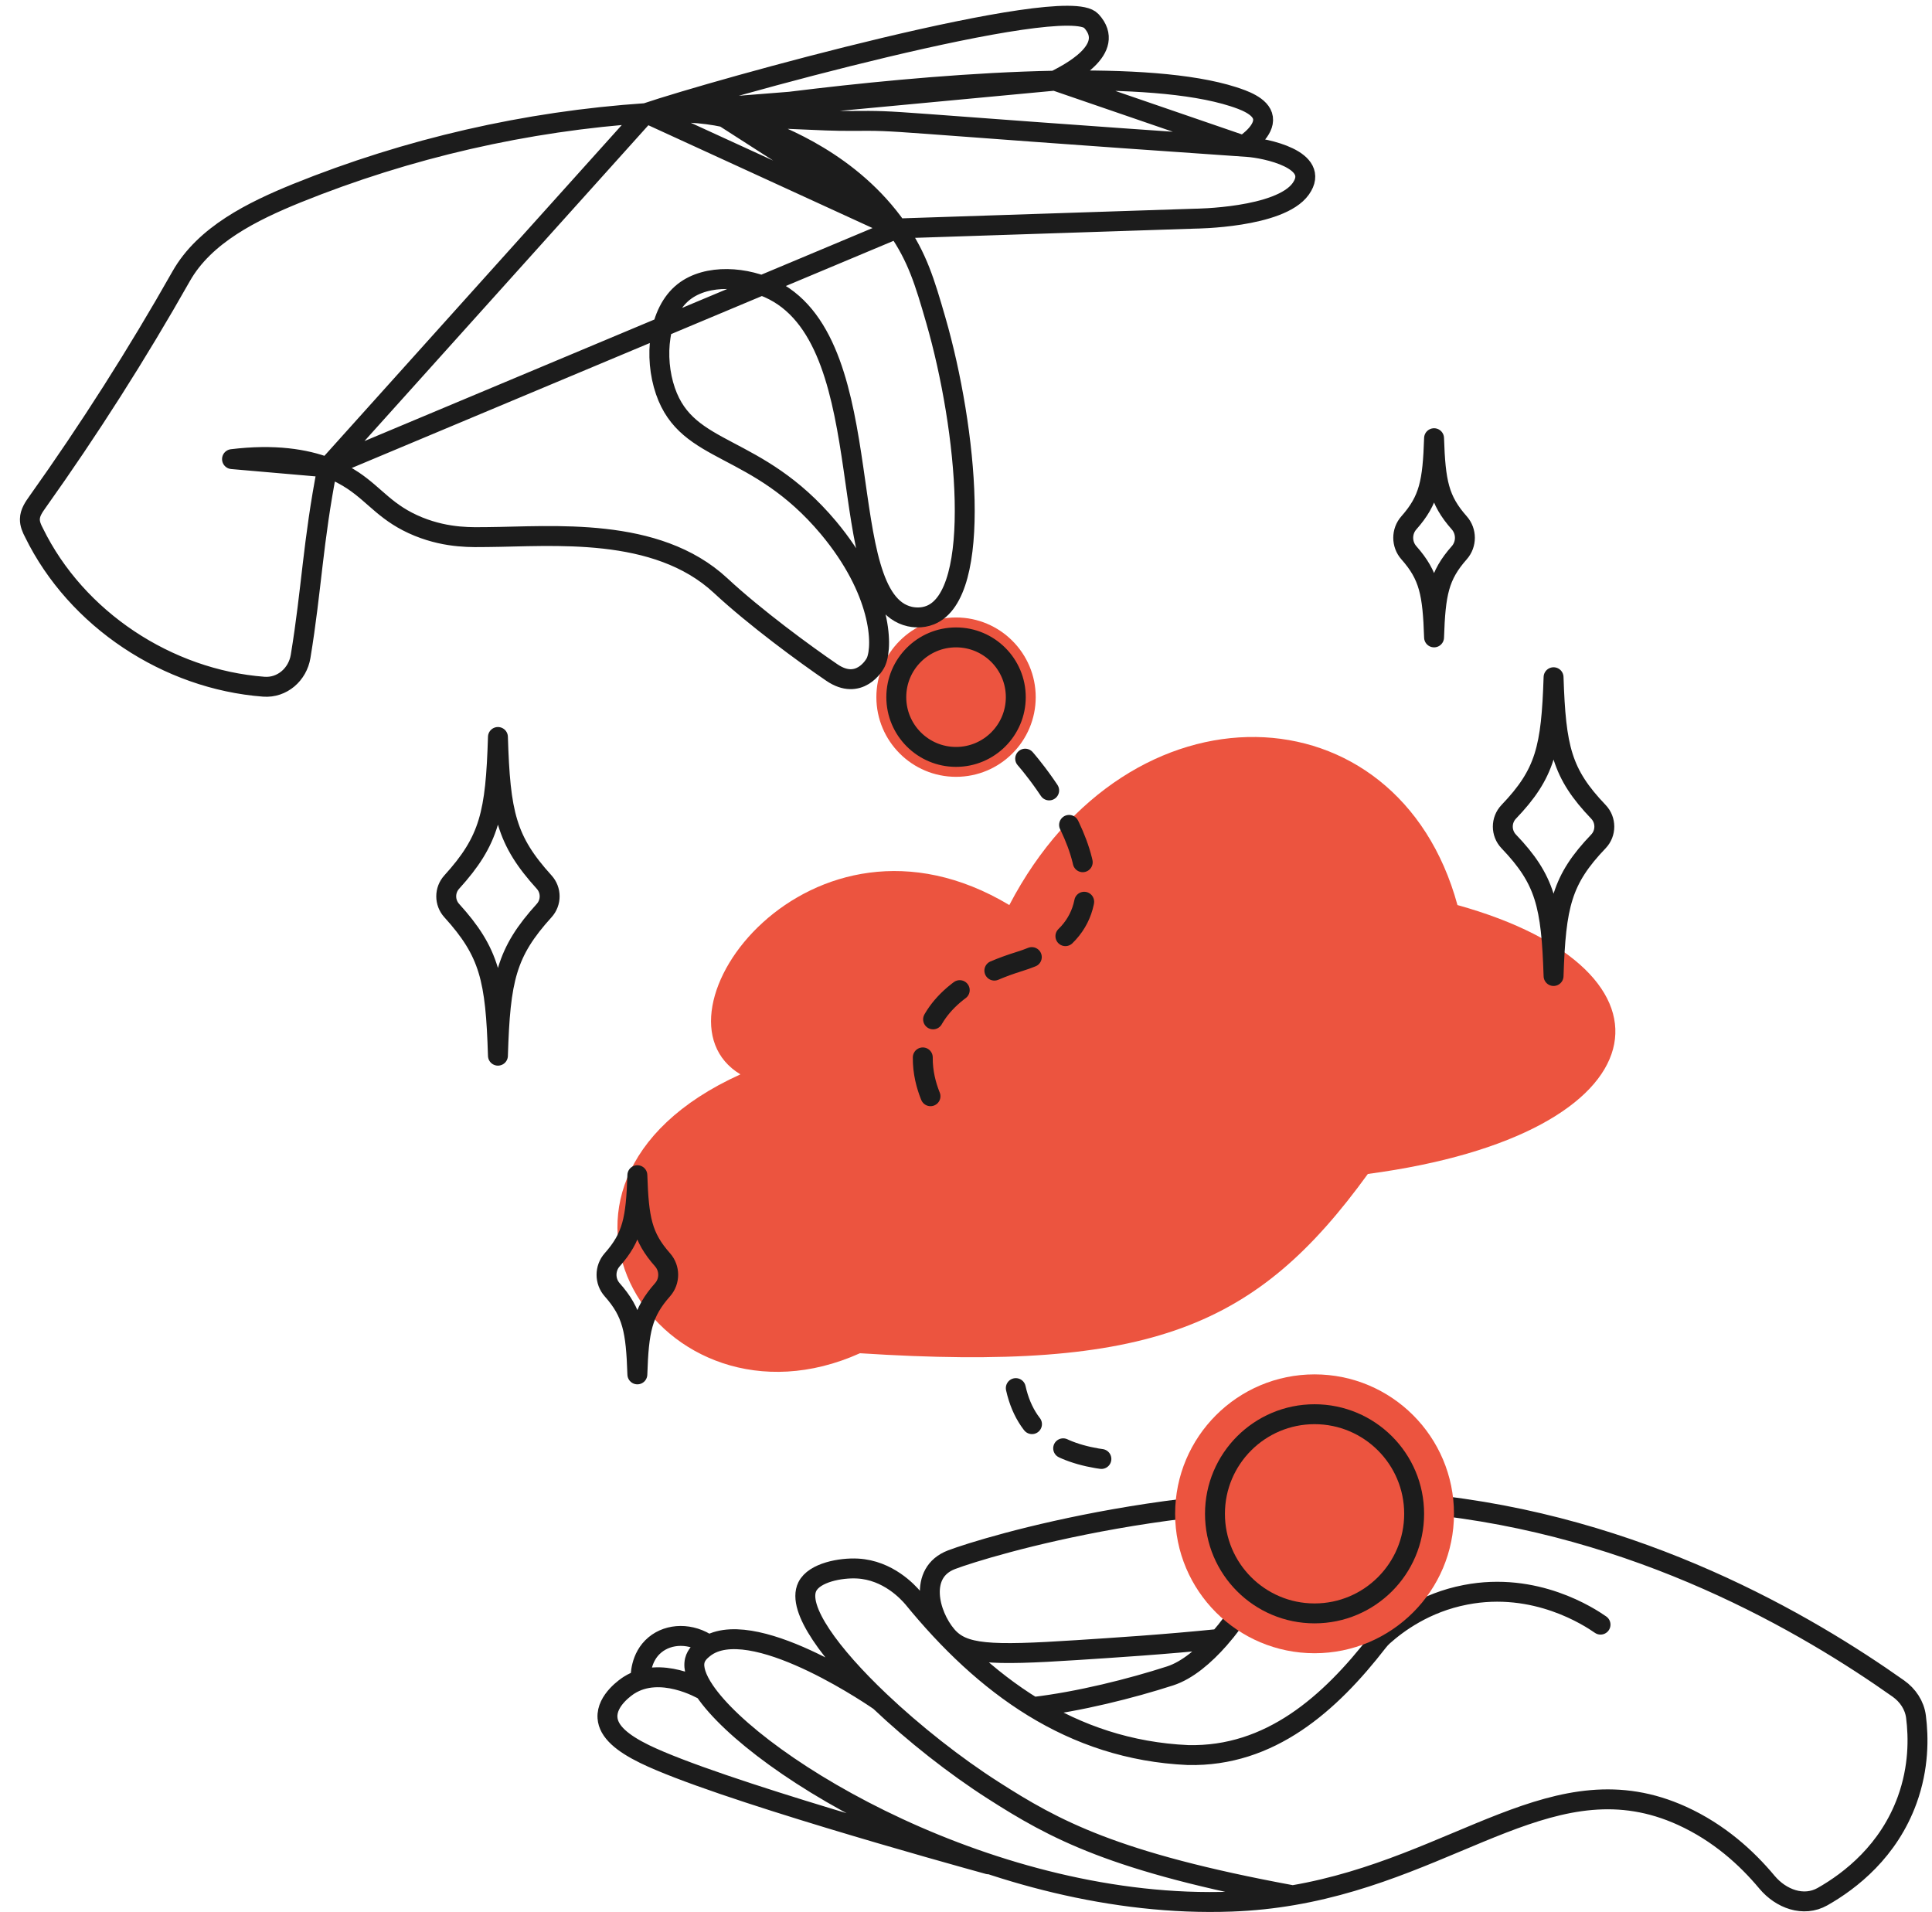 <?xml version="1.0" encoding="UTF-8"?> <svg xmlns="http://www.w3.org/2000/svg" xmlns:xlink="http://www.w3.org/1999/xlink" width="97px" height="96px" viewBox="0 0 97 96"> <!-- Generator: Sketch 54.1 (76490) - https://sketchapp.com --> <title>1</title> <desc>Created with Sketch.</desc> <g id="в1" stroke="none" stroke-width="1" fill="none" fill-rule="evenodd"> <g id="Страница-доставка,-оплата,-FAQ-Copy" transform="translate(-734, -844)"> <g id="Group-2" transform="translate(163, 727)"> <g id="Group-Copy-2" transform="translate(572, 117)"> <g id="1"> <path d="M63.903,95.152 C54.904,93.493 51.923,91.84 48.862,89.88 C46.959,88.665 44.883,87.032 43.164,85.401 M63.903,95.152 C72.267,93.72 77.119,88.285 83.451,91.163 C85.307,92.009 86.696,93.274 87.713,94.493 C88.414,95.333 89.551,95.759 90.504,95.219 C91.923,94.415 93.831,92.917 94.755,90.363 C95.346,88.73 95.329,87.227 95.196,86.186 C95.122,85.609 94.784,85.108 94.308,84.772 C89.76,81.558 81.274,76.536 70.437,75.5 C59.117,74.418 48.459,77.663 46.774,78.305 C45.09,78.947 45.641,81.066 46.53,82.112 C47.341,83.066 48.667,83.128 53.072,82.842 C54.998,82.716 57.349,82.571 60.216,82.281 M63.903,95.152 C62.928,95.319 61.906,95.431 60.828,95.47 C48.905,95.912 36.96,88.705 34.373,84.88 M43.164,85.401 C40.714,83.076 38.99,80.756 39.532,79.658 C39.883,78.945 41.214,78.702 42.055,78.748 C43.59,78.832 44.584,79.927 44.84,80.226 C46.632,82.421 48.614,84.315 50.866,85.699 M43.164,85.401 C43.164,85.401 37.111,81.167 34.584,82.586 M50.866,85.699 C53.151,87.103 55.715,87.98 58.641,88.112 C62.773,88.21 65.773,85.526 68.175,82.428 C68.258,82.321 68.348,82.221 68.449,82.131 C69.15,81.507 70.543,80.457 72.58,80.066 C76.095,79.383 78.806,81.181 79.358,81.564 M50.866,85.699 C53.173,85.431 55.801,84.767 57.745,84.139 C58.616,83.858 59.483,83.114 60.216,82.281 M60.216,82.281 C61.134,81.236 61.84,80.051 62.074,79.465 M34.373,84.88 C33.964,84.275 33.789,83.754 33.885,83.362 C33.96,83.067 34.179,82.882 34.321,82.766 C34.404,82.698 34.492,82.638 34.584,82.586 M34.373,84.88 C34.201,84.779 32.15,83.612 30.585,84.603 C30.48,84.669 29.441,85.349 29.5,86.236 C29.544,86.939 30.26,87.521 31.365,88.062 C34.953,89.809 46.723,93.073 48.624,93.597 M34.584,82.586 C33.708,81.971 32.591,81.989 31.88,82.583 C31.136,83.201 31.158,84.176 31.161,84.306" id="Shape" stroke="#1C1C1C" stroke-linecap="round" stroke-linejoin="round"></path> <path d="M49.675,45.438 C39.675,39.438 31.175,50.938 36.175,53.938 C23.834,59.522 32.175,72.439 42.176,67.939 C56.818,68.88 62.103,66.623 67.676,58.938 C82.676,56.938 84,48.727 72.175,45.438 C69.176,34.439 55.675,33.938 49.675,45.438 Z" id="Path" fill="#EC543F" fill-rule="nonzero"></path> <path d="M72,76 C72,79.866 68.866,83 65,83 C61.134,83 58,79.866 58,76 C58,72.134 61.134,69 65,69 C68.866,69 72,72.134 72,76 Z" id="Path" fill="#EC543F" fill-rule="nonzero"></path> <path d="M51,35 C51,37.209 49.209,39 47,39 C44.791,39 43,37.209 43,35 C43,32.791 44.791,31 47,31 C49.209,31 51,32.791 51,35 Z" id="Path" fill="#EC543F" fill-rule="nonzero"></path> <path d="M50.471,38.088 C50.471,38.088 57.5,46 50.177,48.273 C42.854,50.545 46.004,55.626 46.004,55.626 M50,69.689 C50.571,72.26 52.546,73.109 54.963,73.329" id="Shape" stroke="#1C1C1C" stroke-linecap="round" stroke-linejoin="round" stroke-dasharray="2"></path> <path d="M10.649,23.05 C12.781,22.79 14.319,23.042 15.437,23.466 L10.649,23.05 Z M15.437,23.466 C15.956,23.663 16.384,23.897 16.739,24.134 C17.865,24.892 18.41,25.786 20.009,26.438 C21.504,27.043 22.77,26.966 23.476,26.963 C26.732,26.938 31.954,26.401 35.178,29.397 C36.907,31.005 39.415,32.845 40.77,33.767 C42.125,34.688 42.912,33.418 42.991,33.205 C43.343,32.364 43.237,29.653 40.592,26.489 C36.968,22.169 33.527,22.887 32.409,19.631 C31.829,17.947 32.039,15.672 33.331,14.653 C34.499,13.734 36.481,13.875 37.857,14.59 C43.338,17.439 40.742,30.072 44.677,30.954 C44.818,30.985 45.255,31.064 45.709,30.88 C48.353,29.814 47.567,21.549 45.981,16.064 C45.428,14.145 45.051,12.908 44.051,11.47 L15.437,23.466 Z M15.437,23.466 C14.698,27.261 14.655,29.532 14.093,32.951 C13.944,33.862 13.164,34.546 12.243,34.476 C7.419,34.111 2.837,31.097 0.707,26.744 C0.593,26.53 0.495,26.3 0.5,26.063 C0.505,25.739 0.698,25.462 0.886,25.197 C3.483,21.548 5.891,17.767 8.094,13.872 C9.275,11.782 11.683,10.604 13.906,9.699 C19.489,7.444 25.425,6.083 31.427,5.68 L15.437,23.466 Z M44.051,11.47 C41.737,8.154 38.184,6.82 36.97,6.364 L36.955,6.359 C36.167,6.061 35.547,5.924 35.349,5.882 C34.288,5.656 33.091,5.579 31.427,5.68 L44.051,11.47 Z M44.051,11.47 L58.992,10.978 C58.992,10.978 63.264,10.949 64.308,9.479 C65.351,8.008 62.509,7.436 61.63,7.377 C42.615,6.067 44.504,6.051 41.738,6.071 C40.093,6.08 38.468,5.919 35.319,5.861 L44.051,11.47 Z M31.427,5.68 C34.896,4.503 52.471,-0.382 53.79,1.051 C55.11,2.484 52.614,3.714 51.961,4.05 L31.427,5.68 Z M34.267,5.711 C34.267,5.711 43.808,4.204 51.961,4.05 L34.267,5.711 Z M51.961,4.05 C55.512,3.983 58.799,4.172 60.921,4.854 C61.38,5.004 62.328,5.313 62.411,5.922 C62.498,6.541 61.689,7.14 61.43,7.303 L51.961,4.05 Z M24,37 C23.882,40.845 23.582,42.188 21.68,44.285 C21.312,44.69 21.312,45.31 21.68,45.715 C23.582,47.812 23.882,49.155 24,53 C24.118,49.155 24.418,47.812 26.32,45.715 C26.688,45.31 26.688,44.69 26.32,44.285 C24.418,42.188 24.118,40.845 24,37 Z M77,34 C76.883,37.561 76.589,38.833 74.748,40.758 C74.353,41.172 74.353,41.828 74.748,42.242 C76.589,44.167 76.883,45.439 77,49 C77.117,45.439 77.411,44.167 79.252,42.242 C79.647,41.828 79.647,41.172 79.252,40.758 C77.411,38.833 77.117,37.561 77,34 Z M71,22 C70.927,24.212 70.752,25.099 69.736,26.248 C69.357,26.676 69.357,27.324 69.736,27.752 C70.752,28.901 70.927,29.788 71,32 C71.073,29.788 71.248,28.901 72.264,27.752 C72.643,27.324 72.643,26.676 72.264,26.248 C71.248,25.099 71.073,24.212 71,22 Z M70,76 C70,78.761 67.761,81 65,81 C62.239,81 60,78.761 60,76 C60,73.239 62.239,71 65,71 C67.761,71 70,73.239 70,76 Z M50,35 C50,36.657 48.657,38 47,38 C45.343,38 44,36.657 44,35 C44,33.343 45.343,32 47,32 C48.657,32 50,33.343 50,35 Z M31,59 C30.927,61.212 30.752,62.099 29.736,63.248 C29.357,63.676 29.357,64.324 29.736,64.752 C30.752,65.901 30.927,66.788 31,69 C31.073,66.788 31.248,65.901 32.264,64.752 C32.643,64.324 32.643,63.676 32.264,63.248 C31.248,62.099 31.073,61.212 31,59 Z" id="Shape" stroke="#1C1C1C" stroke-linecap="round" stroke-linejoin="round"></path> </g> </g> </g> </g> </g> </svg> 